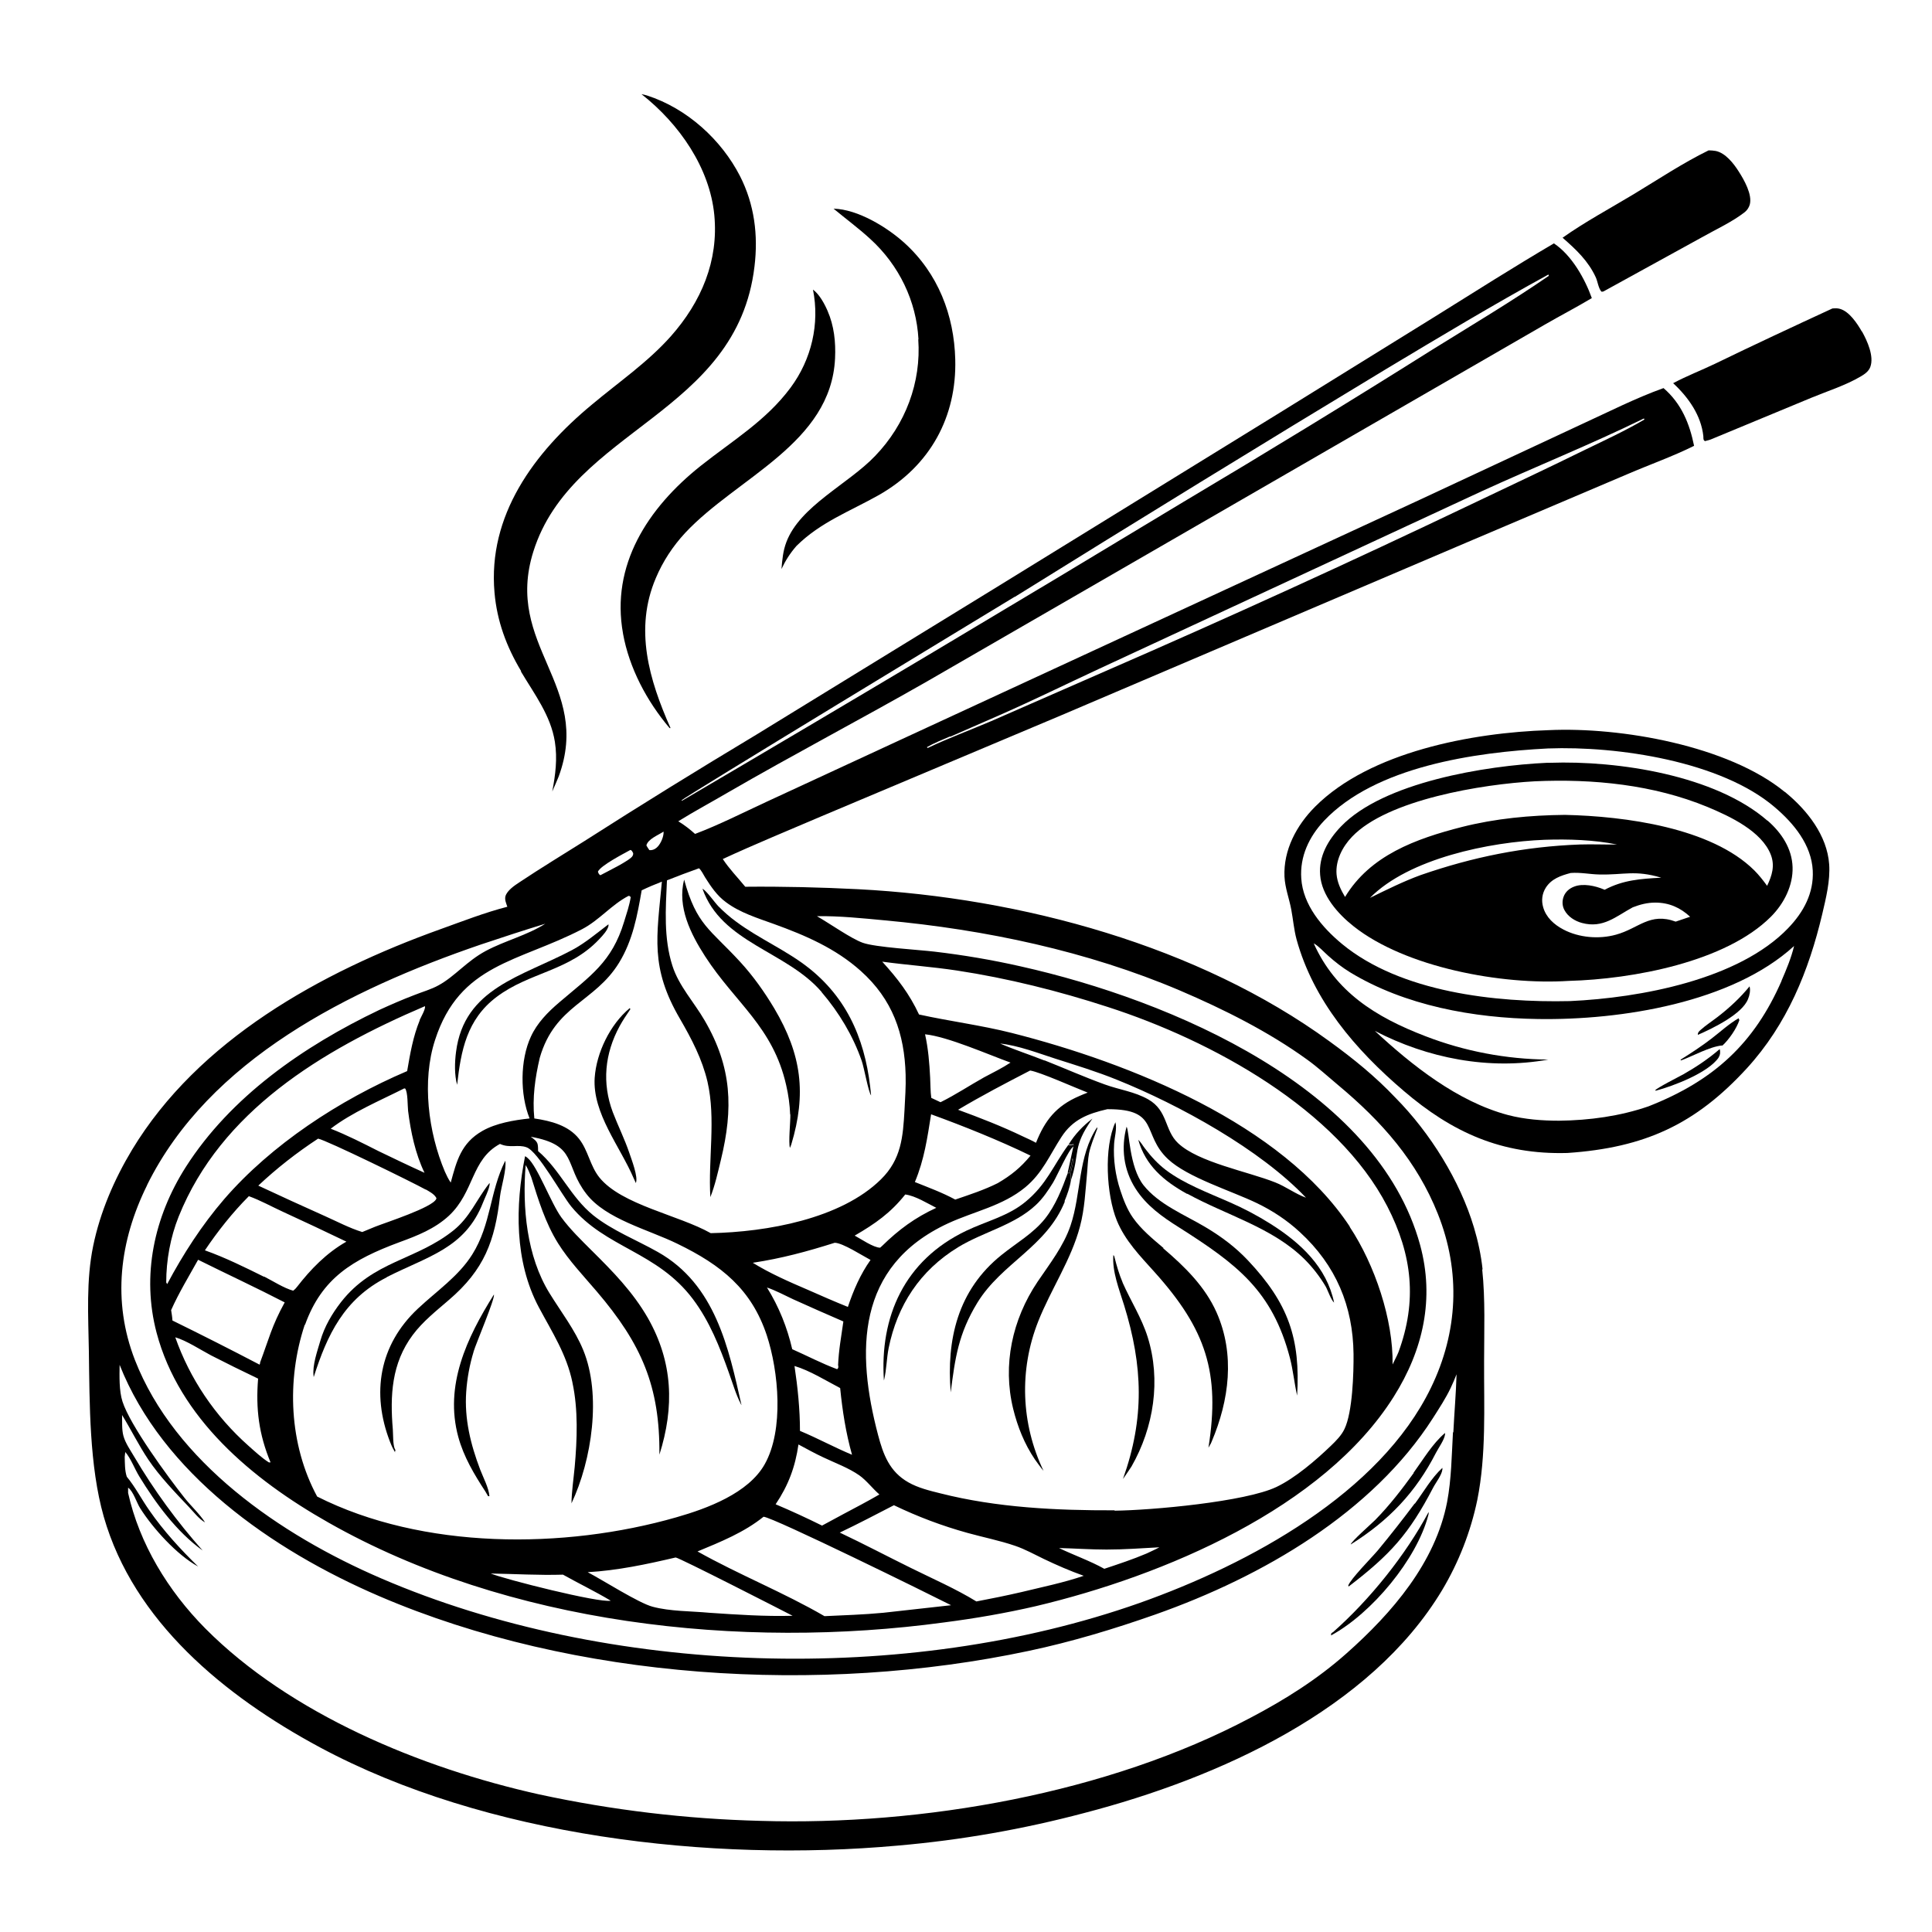 <?xml version="1.0" encoding="UTF-8"?>
<svg id="Layer_2" data-name="Layer 2" xmlns="http://www.w3.org/2000/svg" version="1.1" viewBox="0 0 1024 1024">
  <defs>
    <style>
      .cls-1 {
        fill: none;
      }

      .cls-1, .cls-2 {
        stroke-width: 0px;
      }

      .cls-2 {
        fill: #000;
      }
    </style>
  </defs>
  <g id="Layer_1-2" data-name="Layer 1-2">
    <g>
      <path class="cls-1" d="M0,1.8h1024v1024H0V1.8Z"/>
      <g>
        <path class="cls-2" d="M845.8,147c1,2.2,1.4,5.8,3,7.6.3,0,.9,0,1.2-.2l52-28.6c7.4-4.2,16.2-8.2,22.8-13.4,1.3-1.1,2.1-2.3,2.6-3.9,1.5-5.3-3-13.2-5.9-17.7-2.6-4.1-7-9.8-12.2-10.8-1.2-.2-2.5-.3-3.7-.3h0c-13.7,6.7-26.9,15.5-40,23.4-12.3,7.4-25.7,14.6-37.4,22.9,7.2,6.3,13.6,12.3,17.6,21Z"/>
        <path class="cls-2" d="M486.7,179.9c1.6,22.7-6.7,45-22.9,61.8-14.1,14.8-39.8,26.5-47,45.6-1.8,4.7-2.2,9.4-2.6,14.3,2.1-4.5,4.6-8.4,7.9-12.2,12.7-12.6,28-18.2,43.5-26.9,27.6-15.6,41.5-41.8,40.7-72-.6-23.3-9-45.6-27.1-61.9-9-8.1-24.5-17.7-37.4-18h0c6.4,5.3,13.3,10.4,19.4,16,15.4,14,24.5,33.1,25.6,53.2Z"/>
        <path class="cls-2" d="M986.8,175.7c-2.4-4.2-6.6-10.6-11.6-12-1.3-.4-2.7-.3-4-.2h0c-20.8,9.6-41.6,19.3-62.2,29.3-7.3,3.5-15.1,6.5-22.2,10.3,8.2,7.6,14.8,17.1,16,28,.1,1.1-.2,2.2.9,2.7,1-.3,2.1-.5,3.1-.9l53.3-22.1c8.5-3.5,18.2-6.6,26-11.2,2.2-1.3,4.3-2.7,5.2-5.1,2.1-5.6-1.6-13.8-4.4-18.8Z"/>
        <path class="cls-2" d="M430.9,153.5s0,0,0,0c0,0,0,0,0,0h0Z"/>
        <path class="cls-2" d="M330.2,335.8c3.3,18.2,12.5,35.7,24.7,50.1h.5c-11.4-25.7-19.3-52.5-7.8-79.5,3.7-8.8,9-16.9,15.6-24,27.5-29.4,77.3-47.3,79.4-92.5.4-8.6-.5-17.2-4-25.2-1.6-3.7-4.3-8.7-7.7-11.2,3.6,18.1-.7,36.9-11.9,52-13,17.5-30.7,28-47.6,41.4-28.3,22.5-47.7,52.8-41.2,88.8Z"/>
        <path class="cls-2" d="M276.1,355.9c7.2,12.1,15.8,23.3,18,37.3,1.4,8.9.3,17.5-1.4,26.3,1.2-2.6,2.3-5.3,3.4-7.9,17.9-48.4-29.1-69.5-13.4-119.3,20.5-65.1,107.9-72.6,117.2-151.1,2-16.5,0-32.8-7.7-47.9-9.8-19.1-27.9-35.8-49.3-42.7-1-.3-1.9-.5-2.9-.7h0c20.1,15.8,36.2,39.1,38.6,64.1,2.3,24.2-6.8,45.9-23.1,64.3-12.3,13.8-27.4,24.1-41.6,36-31.1,25.7-55.4,59-51.8,99.8,1.3,15,6.3,28.6,14.1,41.6Z"/>
        <path class="cls-2" d="M945.9,419.7c-29.8-24.4-86.7-34.5-125.1-32.7h0c-40.7,1.3-94.7,11.5-123.7,40.5-10,10-16.9,23.1-16.3,37.1.3,6.1,2.5,11.6,3.6,17.5,1,5.3,1.4,10.6,2.8,15.8,8.9,32.3,31,58.3,56.8,80.3,25.5,21.8,51.6,33.9,86.8,32.9,41.1-2.8,67.9-15.3,95-44.8,21.5-23.5,32.9-51.8,40-81.7,2-8.6,4.3-17.7,3.7-26.5-1.1-15.3-11.6-28.7-23.5-38.4ZM944.3,519.8c-14.4,33-35.7,52.9-70.6,66.6-15.1,5.2-31.2,7.4-47.3,7.6-9,0-18.3-.7-27.1-3-26.8-7.1-51.1-26.5-70.6-44.6,27.9,14.5,60.4,20.9,91.9,15.2-22.3-.2-44.4-4.4-65.1-12.4-26.6-10.2-47.7-23.6-59.2-49.2h0c2.6,1.4,5.4,4.6,7.7,6.6,3.7,3.3,7.3,6.1,11.5,8.7,29.1,17.7,65.5,24.3,99.6,24.8,44.2.7,103-8.7,135.8-38.7-1.5,6.3-4.1,12.5-6.7,18.5ZM947.7,492c-26.2,27.2-78.2,36.9-115.6,38.6-39.6.9-89.7-4.7-120.7-30.2-10.8-8.9-20.8-20.9-21.7-34.8-.8-11.6,4.1-22.1,12.1-30.6,27.2-28.7,79.7-36.3,118.6-38.3,37.3-1.4,91.8,6.9,120.1,31,10.3,8.7,19.6,20.1,20.3,33.7.6,11.9-4.8,22-13.1,30.6Z"/>
        <path class="cls-2" d="M910.9,560.4c.9-1.3.9-2.5.7-4l-.2-.3h0c-5.9,5.1-12.2,9.3-19,13.2-1.8,1-14.6,7.5-15.1,8.6l.3.2c9.4-2.5,28-9.6,33.4-17.7Z"/>
        <path class="cls-2" d="M926.5,529.5c.8-1.9,1.4-4.6.8-6.7-5,6.1-10.5,11.2-16.8,16.1-3,2.3-6.5,4.6-9.3,7.1-.8.8-1.4,1.3-1.3,2.5,8-3.5,23.5-11,26.6-19Z"/>
        <polygon class="cls-2" points="927.3 522.8 927.3 522.8 927.3 522.8 927.3 522.8"/>
        <path class="cls-2" d="M912.8,554.3c3.6-3.3,7.6-9.1,9.1-13.6l-.4-1h0c-5.2,3-9.7,7.2-14.4,10.8-5.2,4-10.7,7.6-16.3,11.1v.4c0,0,.3,0,.3,0,6.5-2.4,14.9-7.2,21.7-7.9Z"/>
        <path class="cls-2" d="M936.8,435c-27.5-24-79-32-115.4-30.7-.5,0-1,0-1.5,0h0c-32.5,1.5-86.7,10.3-109.2,33.8-6.8,7.1-11.8,15.8-11,25.6.8,10.9,9.3,20.6,17.8,27.3,27.4,21.7,78.3,31.2,113.9,28.9,34.1-.9,83.3-10.1,107.2-34,7-7,11.8-16.6,11.5-26.3-.3-9.8-5.8-18.2-13.3-24.7ZM726.2,475.8c20.6-20.8,63.3-29.6,92.6-30.7h0c12.6-.4,25.9,0,38.2,2.5-6.5.1-13-.2-19.6,0-29.5,1.1-56.7,6.6-84.4,16.2-9.3,3.4-18.1,7.8-26.9,12.1ZM888.2,488.5c-13.8-5.1-19.6,3.6-31.7,6.9-9,2.5-19.6,1.6-27.8-2.7-5-2.6-9.3-6.5-10.8-11.9-1-3.5-.6-7.1,1.4-10.3,3-4.7,7.9-6.4,13.2-7.8h0c5.3-.4,10,.7,15.2.8,13.1.3,18.8-2.5,32.8,1.7-11,.6-20.2,1.2-30,6.4-.2,0-.3-.2-.5-.2-4.5-1.9-10.9-3.3-15.6-1.5-2.7,1-4.8,2.9-5.7,5.5-.8,2.3-.7,4.8.5,7,1.8,3.4,5.5,5.8,9.3,6.8,11.2,3,18-3.5,26.9-8.3,3.9-1.5,7.7-2.5,11.9-2.5,7.4,0,13.3,2.7,18.5,7.5l-7.7,2.6ZM936.6,469.5c-2.1-2.9-4.3-5.7-6.8-8.2-22.8-22.6-68.5-28.7-100.4-29.4-18.4.2-36.7,1.9-54.5,6.4-24.7,6.3-48.7,15.1-62,37.1-2.3-3.9-4.1-7.6-4.5-12-.6-7.3,3.1-14.6,8.2-19.9,18.7-19.7,69.2-27.9,96.9-29.4h0c30.9-1.4,62.9,1.8,91.5,13.6,12,5,28.8,12.9,33.6,25.4,2.2,5.8.6,11-2,16.4Z"/>
        <path class="cls-2" d="M785.8,672.8c-.8-7.5-2.4-15-4.6-22.3-7.4-24.7-23.1-50-41.6-68.7-10.7-11.3-22.3-20.7-35-29.9-69.3-50.5-163.2-76.1-249.8-80.6-19.8-1-39.9-1.5-59.8-1.3-3.9-4.8-8.6-9.6-11.9-14.7,17.3-8,34.9-15.2,52.4-22.7l126.8-53.4,215.6-91.9,84.7-36c11.6-5,24.1-9.4,35.3-15-2.4-11.7-6.6-22.3-16.2-30.6-14.8,5.3-29.3,12.7-43.5,19.2l-85.5,39.9-274.3,126.8-72.4,33.5c-12.3,5.7-24.9,12.1-37.6,16.9-2.8-2.5-5.6-4.7-8.9-6.7,8.5-5.3,17.5-10.1,26.2-15.2,34.9-20.2,70.6-38.9,105.6-58.9l216.4-125,111-64.1c8.3-4.8,16.8-9.2,25-14.1-3.6-10.1-10.6-22.7-20.1-29h0c-21.4,12.6-42.2,25.8-63.2,38.9l-81.7,50.6-150.6,92.8-127.4,78.2c-30.5,18.3-60.8,37-90.8,56.2-11.6,7.3-23.3,14.4-34.7,22-2.6,1.7-6.4,4.3-7.3,7.3-.5,1.9.4,3.8,1,5.6-12,3.1-23.5,7.6-35.2,11.8-64.2,23-128.7,59.1-163.7,117-9.5,15.8-16.9,33-20.6,50.9-3.8,18.4-2.6,37.2-2.3,55.8.4,27.9.2,60.8,7.9,87.8,15.8,55.3,63.7,94.9,114.5,122.2,88.1,47.3,207,61.1,306.4,52.1,33.5-2.9,66.5-8.7,98.9-17.3,71.4-18.6,151.4-54.7,189.5-118,8.9-14.9,15.2-31.1,18.7-47.9,4.8-23.9,3.5-49.2,3.6-73.5,0-16.1.7-32.7-1-48.7ZM503.6,390.5l26.5-11.6c17.5-7.7,34.8-16.2,52.2-24.3l203.2-94.3c28.4-13,57.6-24.7,85.6-38.4h0s.4,0,.4,0v.5c-10.2,6-21.1,11-31.8,16.2-19.7,9.7-39.6,19-59.5,28.5-64.3,30.7-129.2,60.3-194.7,88.8l-60.1,26.3c-11.2,4.8-22.7,9-33.6,14.2-.4,0-.2,0-.5-.4,3.8-2.2,8.2-3.9,12.3-5.7ZM537.8,316.4c65.3-40.6,130.8-80.9,196.7-120.7,28.5-17.1,57-34.2,86.2-50.2h0s0,0,0,0c0,0,0,0,0,0l.2.7c-19.9,13.7-41.1,26.3-61.7,39.1-43.7,27.5-87.7,54.4-132.1,80.8-88.2,53.3-176.7,106.1-265.6,158.3l-.3-.2c1-1.4,160.3-98,176.6-107.9ZM351.7,440.8h0s0,0,0,0c0,.3,0,.6,0,.9-.2,2.5-1.8,6.1-3.8,7.7-1.1.9-2.3,1.3-3.7,1.2-.6-.8-1.1-1.6-1.6-2.5.8-3.4,6.2-5.4,9.2-7.4ZM350.8,467.4c-2.7,29.2-6.3,45.4,9.6,72.6,6.2,10.7,11.8,21.4,14.6,33.4,4.5,19.7.3,41,1.5,61.1,2.5-6.3,4-13.2,5.6-19.8,6.6-27.2,5.9-48.9-8.6-73.8-5.6-9.7-13.7-18.3-17.1-29-4.7-14.6-3.6-30.3-2.9-45.3,5.6-2.2,11.3-4.4,17-6.4,0,0,0,0,0,0h0s0,0,0,0c1.3,1.2,2.3,3.3,3.2,4.8,3.1,4.9,6.3,9.7,11.1,13.2,7.3,5.5,16.7,8.4,25.3,11.5,16.9,6.1,32.8,13,46.1,24.9,16.9,15.1,23.2,33.3,23.8,55,.2,6.3-.3,12.6-.6,18.9-.8,14.1-1.7,26-12.5,36.6-21.2,20.9-60.4,27.9-90.2,28.5-17-9.6-47.3-15-59-29.5-5-6.2-5.9-14.3-10.8-20.5-5.6-7.1-14.9-9.5-23.7-10.8-1.1-11,.4-21.5,2.9-32.2,8.1-27.9,29.1-29.3,42-50.3,7.3-11.9,9.7-25.1,12-38.4,3.5-1.7,7.1-3.2,10.7-4.6ZM715.4,650.1c-35.9-54.3-116-86.6-179.1-102.6-16.2-4.1-32.9-6.2-49.2-9.8-5.1-10.9-11.3-19-19.5-28,0,0,0,0,0,0h0s0,0,0,0c13.2,1.8,26.4,2.7,39.6,4.7,27,4.1,54.1,10.9,79.9,19.3,55.5,17.9,121.7,54.3,148.2,105.7,13.3,25.8,15.9,50.2,5.9,77.3-.9,2.2-2.1,4.3-3.1,6.5.4-23.7-9.4-52.8-22.7-72.9ZM143.4,775.1h-.9c-3.9-2.5-7.4-5.8-10.8-8.8-17.8-15.8-31.1-35.6-38.8-57.5,0,0,0,0,0,0h0s0,0,0,0c5.9,1.7,13.5,6.7,19,9.6,8.2,4.2,16.5,8.3,24.9,12.3-1.3,16,.4,29.5,6.6,44.4ZM137.9,722.4l-.3.9c-15.3-8-30.7-15.8-46.2-23.4-.1-1.8-.4-3.6-.7-5.5,4.1-9.2,9.4-17.9,14.3-26.7h0c15.3,7.6,30.8,14.8,45.9,22.6-6.9,12.5-8.4,19.5-13.1,32ZM225.6,630.4c1.9,1.1,4.2,2.3,5.4,4.1.3.5.4.5.2,1-2,4.5-26.6,12.4-32.4,14.7l-6.8,2.8c-6.8-2.1-13.4-5.6-19.9-8.5-11.8-5.3-23.5-10.6-35.2-16.1,9.8-9.2,20.4-17.5,31.7-24.9h0c4.4.8,50.4,23.3,57,27ZM175.2,598.3c11.3-8.7,26.1-14.9,39-21.4h0s.5,0,.5,0c1.5,1.7,1.3,9.4,1.6,11.9,1.4,11.1,3.8,22.6,8.7,32.8-8.2-3.7-16.3-7.6-24.4-11.5-8.3-4.2-16.7-8.5-25.4-11.9ZM222.5,540.7c-3.6,8.8-5.1,17.7-6.7,27-35.9,15.3-72,39-97,67.9-11.8,13.7-21.8,29.2-30.2,45l-.5-.9c0-11.7,2.2-23.9,6.6-34.9,22.4-55.7,75.5-88,130.5-111.5h0c.6,1.2-2.2,6-2.8,7.4ZM139.9,676.7c-10.1-5-20.6-10.2-31.3-14,6.7-10,14.7-20.1,23.3-28.7h0c6.1,2.2,12,5.5,17.9,8.2,11.3,5.2,22.6,10.5,33.8,15.9-10.6,6-19,14.7-26.2,24-.6.8-1.2,1.4-2,2-5-1.4-10.7-5.1-15.4-7.5ZM161.7,702.1c8.9-24.7,25.2-34.5,50-43.7,9.6-3.5,18.7-7.1,26.2-14,13.6-12.7,11.7-29.8,27.1-38.1,5.2,2.4,9.6.1,14.1,1.8,6.1,2.2,18.6,25.2,23.7,31.4,18.1,22,45.5,23.8,64.5,49.1,8.8,11.7,14.2,25.4,19,38.9,2,5.5,3.7,11.5,6.4,16.7,0,.2.2.3.3.5-6.8-30.2-13.8-63.9-44.3-81.1-11.3-6.4-24.2-11.4-34.3-19.5-12-9.7-17.5-24-29.2-34,0-1.1,0-2.3-.2-3.4-.3-1.9-2.2-3.1-3.7-4.2,0,0,0,0,0,0h0s0,0,0,0c25.1,4.5,17.5,14.8,29.5,30.3,10.3,13.4,32.9,18.9,48.2,26.4,23.5,11.4,39.3,24.2,47.4,48.5,6.3,19.1,9.2,50.2-1.1,68.4-8.6,15.3-30.3,23.4-46.8,28.1-59.6,17.1-134.5,17.2-190.4-11-14.9-27.6-16.3-61.7-6.6-91ZM553.6,562.1c-7.8-3.1-15.9-5.7-23.5-9h0c9.5,1,20.2,5.1,29.2,8,11,3.5,22.1,6.9,32.7,11.2,33.1,13.3,76.1,37,100.2,62.5-5.6-2-10.7-5.9-16.3-8.1-14.6-5.8-40.7-10.6-51.5-20.8-7.3-6.9-5.3-17.2-15.8-23.2-7.2-4.1-15.3-5.1-23-7.9-10.8-3.9-21.4-8.6-32-12.8ZM576.5,579.1c-1.5.6-2.9,1.1-4.4,1.8-12.4,5.3-18.3,13-23,24.8-2.3-1.3-4.7-2.3-7-3.4-11-5.3-22.8-9.9-34.3-14.1,12.4-7.4,25.4-14.2,38.2-20.8,5.3.8,24.2,9.3,30.5,11.7ZM535.6,563.2c-4.4,2.9-9.3,5.3-14,7.8-7.7,4.3-15.2,9.3-23.1,13.2l-4.9-2.3c-.5-3.5-.4-7.2-.6-10.7-.4-7.8-1-15.4-2.7-23h0c11.9,1.2,33.4,10.7,45.3,15ZM493.5,590.6s0,0,0,0h0s0,0,0,0c17.1,6.2,36.5,14,52.7,21.9-5.2,6.3-10.2,10.4-17.4,14.6-7.2,3.6-14.9,6.1-22.5,8.7-6.8-3.7-14.2-6.4-21.4-9.3,5-11.9,6.6-23.4,8.6-35.9ZM496.4,640.1c-11.5,5.3-20,11.6-28.9,20.3l-1,.9c-3.5,0-10.3-4.7-13.5-6.4,10.9-6.3,19.1-12.1,26.8-21.8,5.4.7,11.7,4.7,16.5,7.1ZM461.4,667.8c-5.4,7.6-9.1,16.2-12,24.9-7.2-2.9-14.3-6-21.3-9.1-9.8-4.2-20.1-8.7-29.1-14.3,15.2-2.3,28.9-6,43.4-10.6h0c4.2,0,14.8,6.9,19,9.1ZM444.3,723.8c0,1,.2,1.2-.6,1.9-8.1-3-15.9-7.1-23.8-10.6-2.7-11.6-7-22.4-13.4-32.7,0,0,0,0,0,0h0s0,0,0,0c4.7,1.6,9.3,4.1,13.8,6.2,8.8,4,17.7,7.9,26.7,11.8-1.1,7.9-2.5,15.3-2.8,23.3ZM451.7,771.1c-9.4-3.9-18.3-8.8-27.7-12.7,0-11.4-1.2-23.1-2.9-34.4,8.1,2.4,16.7,7.8,24.2,11.7,1.2,12,3,23.7,6.3,35.4ZM423.2,765.6s0,0,0,0h0s0,0,0,0c4.3,2.3,8.6,4.7,13.1,6.8,6.3,3,13.5,5.6,19.2,9.6,3.8,2.7,7,7,10.6,10.1-6.2,3.6-12.7,7-19.1,10.4l-11.3,6.1c-8.1-4-16.3-7.8-24.6-11.3,6.8-10.1,10.4-19.9,12.1-31.7ZM298.4,834.6c8.4,4.7,17.1,8.9,25.3,13.8-6.2,1.3-56.3-11.4-63.6-14.4,12.9.2,25.4,1,38.3.6ZM311.4,833.3c15.9-.9,31.3-4.2,46.7-7.8h0c1.7,0,56,27.8,62,30.9-14.7.4-29.5-.6-44.2-1.6-9.7-.9-20.7-.7-30-3.2-7.3-1.9-26.4-14.1-34.4-18.3ZM369.7,822.3c12.3-5.1,24.7-10.1,35-18.4h0c5.3.4,87.2,40.7,99.4,46.9l-35.9,4c-10.4,1-20.8,1.3-31.2,1.8-21.7-12.6-45.4-22-67.3-34.3ZM482.9,831.1c-12.6-6.2-25.1-12.8-37.8-18.8,9.7-4.6,19.2-9.6,28.7-14.5h0c12.7,6.1,25.4,10.9,39.1,14.7,8.3,2.3,16.9,4,25.1,6.8,5.3,1.8,10.3,4.6,15.3,7,6.9,3.3,13.8,6.3,21.1,8.9-10.8,3.7-22.2,6-33.3,8.7-7.8,1.8-15.7,3.4-23.6,4.9-10.9-6.7-23.1-12-34.6-17.7ZM561.4,820.5c8.4.2,16.7.8,25.1.8,9.3,0,18.7-.7,28-1.2-2.2,1.2-4.5,2.2-6.8,3.3-7.3,3.1-14.9,5.6-22.4,8.1-7.5-4.2-16.1-7.2-24-11ZM590.8,800.5c-30.8.1-62.5-1.4-92.4-9-5.7-1.4-11.8-2.9-16.9-5.8-10.1-5.7-13.4-14.9-16.1-25.1-11.6-43.9-11.9-89.5,37.1-112.2,13.9-6.4,28.9-9.2,40.9-19.1,9.2-7.6,13-17.2,19.2-26.7,5.9-9.1,13.8-12.3,24.3-14.7h0c.2,0,.3,0,.5,0,27.4,0,17.6,13.2,31.6,26.4,10.4,9.8,33.5,16.8,47.2,23.4,8.3,4,16,9.1,22.7,15.3,19.3,17.7,28.2,39.4,28.5,64.6.1,10-.5,30.9-4.8,39.8-1.6,3.4-4.5,6.3-7.2,8.9-7.9,7.6-18.8,17-28.8,21.8-16.5,7.9-66.4,12.4-85.9,12.6ZM334.1,450.5h0c.9.2,1.1,1,1.5,1.7,0,.5,0,.9-.3,1.4-.9,2.3-14.4,8.8-17.1,10.3-.9-.6-.9-.9-1.3-1.9,1.5-3.3,13.6-9.5,17.2-11.5ZM333.3,474.9h0c.7,0,.3,0,1,.6-.7,4.4-2.2,8.8-3.5,13-6.5,21.5-17.9,28.7-34.4,42.8-6.1,5.2-11.7,10.9-15,18.1-5.8,12.5-5.8,30.8-.7,43.4-8.3.9-17.8,2.5-25,6.6-11.4,6.5-13.7,16.1-16.8,27.4-1.3-1.9-2.2-3.8-3.1-5.8-8.8-20.8-12.3-48.1-5.2-69.8,13.1-40.5,44.2-41.2,77.9-58.7,9.2-4.8,15.6-13,24.7-17.7ZM77.9,628.2c32.9-66.6,107.1-103.7,177-127.6,11.3-3.8,22.7-7.5,34.1-11-9.5,6.1-21.4,9-31.5,14.4-10.1,5.4-16.4,13.5-25,18.2-3.9,2.2-8.7,3.5-12.9,5.2-6.3,2.4-12.5,5.1-18.6,7.9-40.4,19.3-78.8,46.1-102.5,83.2-16.9,26.5-23.5,57.6-15.5,87.9,12,45.2,50.3,77.5,91.1,100.6,94.8,53.8,218.2,67.6,326.4,52.9,16.3-2.1,32.5-4.9,48.5-8.6,67.9-16.1,152.5-51.9,189.7-111,15.7-24.9,21.7-52.1,14-80.4-22.7-83.1-131.3-129.7-211.7-147.7-15-3.4-30.3-6-45.6-7.8-8.3-1-31.4-2.3-38.1-4.7-6.2-2.2-17.8-10.4-24.3-14.1h0c11.8-.2,24.1,1.1,35.9,2.2,53.4,4.9,107.4,16.3,156.5,37.2,23.2,9.9,47.1,21.9,67.4,36.6,5.7,4.1,10.9,8.9,16.3,13.4,23.4,19.5,41.9,40.5,53,68.4,12.2,30.6,10.7,62.6-3.7,92.2-27.1,55.8-96,93.3-154.4,114-123.5,43.6-281.9,38.7-401.9-13-53.7-23.1-109.5-61.7-130.6-115.8-12.1-31.2-8.2-63,6.5-92.7ZM770.1,759.2c-.7,12.3-.8,24.7-3.1,36.9-6.2,32-28.9,58.6-53.4,80.3-15.3,13.6-32.6,24.5-50.9,34.1-75.5,40-173.6,57.2-259.6,54.6-39.5-1-78.7-5.7-117.2-14-63-14-132.1-42.7-177.1-88-19.8-20-34.9-44.9-40.9-71.8,0-.9,0-1.9,0-2.8,2.7,1.8,4.6,8.1,6.4,10.9,6.7,10.6,19.4,24.7,30.7,30.9-9.4-9.2-18.4-19-25.8-29.7-4.1-5.8-7.5-12.5-12-17.9-1.1-3.3-1-7.1-1.1-10.6l.3-2.5c2.9,3.3,5,9,7.4,12.9,8.7,14.2,19.7,29.3,33.6,39.3-13.7-15.4-25.8-32-36.2-49.6-2-3.4-4.8-7.4-5.8-11.2-.9-3.3-.6-7.6-.7-11,4.8,7.8,8.8,16,13.9,23.6,6,8.9,14,17.2,21.4,25,2.4,2.5,5.6,6.7,8.7,8.3-3-4.6-7.4-8.6-10.9-13-8.8-11.1-28.9-38.5-32.9-51.1-1.8-5.6-1.6-13.5-1.5-19.4h0c22.7,57.4,80.4,98,137.6,122.6,103.6,44.5,233.8,52.5,344.3,29,22.7-4.8,45.2-11.6,67.1-19.3,56.9-20.1,115-53.9,147.1-104.1,3.3-5.2,6.8-10.5,9.4-16,1.1-2.4,2.2-4.8,3.1-7.2-.3,10.3-1.2,20.5-1.7,30.7Z"/>
        <path class="cls-2" d="M242.3,574.9c2-18,5.1-34.6,20.9-46.5,17.5-13.2,38.5-13.6,54.5-30.7,1.8-1.9,4.2-4.5,4.8-6.9,0-.3,0-.6,0-.9h0c-6.2,4.7-12.3,9.9-19.2,13.6-26.7,14.2-57.3,20.1-61.6,54.1-.7,5.3-.9,12.2.6,17.4Z"/>
        <path class="cls-2" d="M337,627.2v-.2c-.1,0-.1.1-.2.1h.2Z"/>
        <path class="cls-2" d="M315.2,571.1c-1.3,18.9,13.5,36.6,20.7,53.5l1.1,2.4c1.4-3-2.3-12.5-3.4-15.8-2.5-7.4-6-14.4-8.8-21.7-5.8-15.5-4.3-31,3.6-45.6,1.7-3.1,3.7-6.1,5.7-9l-.3-.6c-10.5,8.7-17.7,23.8-18.6,36.9Z"/>
        <polygon class="cls-2" points="333.8 534.2 333.8 534.2 333.8 534.2 333.8 534.2"/>
        <path class="cls-2" d="M372.3,471.2h0s0,0,0,0c0,0,0,0,0,0Z"/>
        <path class="cls-2" d="M435.5,525.9c9.2,10.7,16.7,23.3,21.2,36.3,1.3,3.6,3.5,16.4,5,18.4-2.3-26.1-10.8-49.7-32.6-67.2-12.1-9.7-26.8-15.8-39.2-25.1-3.3-2.4-6.3-5.1-9.1-7.9-2.2-2.3-6.1-8-8.5-9.4,10.1,28.8,44.6,33.1,63.2,54.8Z"/>
        <path class="cls-2" d="M418.9,590.7c.1,3.7-1.1,15-.2,17.7l.7-1.8c8.1-26.9,5.5-47.6-9-72.1-5.2-8.7-11.2-17.2-18.2-24.8-16-17.4-23-19.4-29.6-43.5h0c-3.7,14.5,3.4,28.7,11.2,40.8,16,24.7,35.9,37.2,42.9,68.2,1.2,5.2,1.9,10.3,2.1,15.5Z"/>
        <path class="cls-2" d="M261.9,686.1s0,0,0,0c0,0,0,0,0,0h0Z"/>
        <path class="cls-2" d="M251,716.4c1.4-4.6,11.4-28,10.8-30.3-14.5,23.1-26.3,48.3-18.9,75.5,2.9,10.6,8.4,19.8,14.4,29l1.4,2.4h.7c-.3-4.3-3.3-9.9-4.9-14.1-5.1-13.4-8.4-26.9-7.4-41.2.5-7.2,1.8-14.3,3.9-21.2Z"/>
        <path class="cls-2" d="M205,676.9c21.8-11.1,41.5-15.2,51-39.5,1.1-2.8,2.8-6,3.4-8.9.2-.8.1-.9.1-1.5h0c-.1.2-.3.3-.4.5-6.6,8.4-10,17.6-18.7,24.6-20,16-42.5,16.1-59.7,38.1-4.8,6.2-8.7,12.9-10.9,20.4-1.6,5.5-4.3,13-3.6,18.7,0,.2,0,.3.1.5,7.1-22.2,16-41.3,38.7-52.8Z"/>
        <path class="cls-2" d="M221.5,693.6c-20.7,19.4-24.6,45-14.9,70.3.4,1.1.9,2.2,1.4,3.3l1.4,2.6v-1c-.1,0,.4,0,.4,0-.2-.2-.4-.5-.5-.7-1.1-2.4-.9-7.8-1.1-10.5-1.5-17.9-.7-35,10.6-50.1,5.3-7.1,12.3-12.6,19-18.4,19-16.2,24.5-31.5,27.2-54.9.6-5.1,3.6-14.5,2.8-19h0c-8.3,16.5-7.4,33.6-17.5,49.7-7.2,11.5-18.9,19.4-28.8,28.7Z"/>
        <path class="cls-2" d="M303.4,732.8c3.1,14.3,2.5,30.2,1.2,44.7-.6,6.4-1.6,12.9-1.7,19.3,10.8-22.9,16-57.5,6.2-81.3-4.4-10.7-11.7-20.1-17.8-30-12.2-19.7-14.5-45.6-12.7-68,1.3,2.1,2.1,4.2,3,6.5,3.7,11.9,7.5,24.3,14.2,35,5.7,9.1,13.5,17.3,20.5,25.5,23.7,27.8,33.5,50.2,33.2,86.5,8-25.2,7.2-49-6.1-72.4-8-13.9-18.5-24.6-29.9-35.9-5.6-5.6-11.3-11.1-16-17.5-5.4-7.4-12.6-27-17.8-31.4-.7-.6-.7-.6-1.4-1h0c-5.2,26.3-5.7,55.7,7.3,80.1,7.1,13.3,14.7,24.9,17.8,39.8Z"/>
        <path class="cls-2" d="M568.4,614.2s0,0,0,0h.4c.1,3.7-2,7.7-1.2,11.4,5-14.8.5-17.3,11.4-32.7-5.1,3.9-9.3,8.3-12.6,13.7h0c.2,0,.4,0,.5,0,.8.1,1.3,0,2.1-.2v.9c0,0-3.1,14.2-3.1,14.2l.6.4c1.1-2.5,1.4-5.1,1.8-7.7h0Z"/>
        <path class="cls-2" d="M629.3,632.7c20.7,11.4,45.2,17.9,62.2,34.8,4.3,4.3,8,9.1,11.1,14.3,1.2,2.1,2.9,7.3,4.5,8.6-3.9-18.7-17.6-31.6-33.8-41.8-7-4.4-14.2-8.2-21.8-11.5-11.3-5-23.8-9.6-33.6-17-4.3-3.3-7.7-7-10.9-11.2-1.2-1.5-2.3-3.5-3.7-4.8,3.8,13.5,13.4,21.8,25.9,28.7Z"/>
        <path class="cls-2" d="M603.3,603.9h0s0,0,0,0c0,0,0,0,0,0Z"/>
        <path class="cls-2" d="M595,679.7c-1.8-4.2-3.2-9-4.3-13.4-.2-.7,0-.4-.6-1.1-.7,8.8,3.1,18.2,5.7,26.6,10,32.3,10.9,59.9-.6,92.1,1.5-2.2,3.1-4.4,4.5-6.6,11.9-20.8,15.7-45.9,8.6-68.6-3.2-10.2-9-19.2-13.3-28.9Z"/>
        <path class="cls-2" d="M590.1,665.2s0,0,0,0c0,0,0,0,0,0h0Z"/>
        <path class="cls-2" d="M564.2,636.7c1.4-3.4,2.9-7.5,3.4-11.1-.9-3.7,1.3-7.7,1.2-11.5h-.4c-.5,2.7-.8,5.4-1.8,7.9h0s0,0,0,0l-.6-.4h0c-3.1,8.4-6.4,17.1-12.1,24.3-6.3,7.9-15.2,12.9-23,19.2-23.4,18.7-29.3,45.1-27,72.9,2.3-18.2,4.1-31.1,14.1-47.5,12.9-21.1,36.7-29.6,46.4-53.7Z"/>
        <path class="cls-2" d="M566.1,607c-8,11-11.4,20.8-22.6,30-9.2,7.6-20.6,10.2-31.3,15.3-33,15.7-46,45.8-43.7,79.5,0-.2,0-.4.1-.5,1.3-5.5,1.3-11.2,2.4-16.8,4.6-22.5,16.4-41,36.9-53.5,13.3-8.1,29.7-11.6,41.1-22.3,3.7-3.4,6.6-7.8,9.2-12,2.2-3.7,8.2-17.5,10.8-19.1v-.9c-.9.2-1.4.3-2.2.2-.2,0-.4,0-.5-.1h0s-.3.4-.3.4Z"/>
        <path class="cls-2" d="M687.5,739.8c1.8-30.2-4.5-48.9-26.1-71.8-6.6-7-14.1-12.6-22.5-17.6-11.1-6.6-24.7-12-32.8-22.2-7.7-9.8-7.5-28.9-9-31-3,11.2-1.6,22.8,4.7,32.7,5.7,9,14.1,15,23.2,20.7,30.7,19.5,49.4,33.6,58.7,69.2,1.7,6.6,2.3,13.3,3.8,19.9Z"/>
        <polygon class="cls-2" points="597.1 597.3 597.1 597.3 597.1 597.3 597.1 597.3"/>
        <path class="cls-2" d="M581.6,597.3c-10.4,15.5-8.4,35.2-14.2,52.3-3.7,10.9-11,20.2-17.5,29.8-13.4,20-18.6,44-12.9,67.3,2.3,9.4,6,18.7,11.5,26.8,1.5,2.1,3,4.2,4.6,6.1-12-25.1-13-53.6-2.8-79.3,6.7-16.9,17.5-32.7,22.1-50.2,2.5-9.3,2.9-19.1,3.8-28.7.3-3.3.4-6.9,1-10.1.9-4.3,2.7-8.5,4.2-12.6.3-.7.2-.5.1-1.3h0Z"/>
        <path class="cls-2" d="M616.7,661.5c-5.9-5-11.9-9.9-16.3-16.2-3-4.3-5-9.5-6.6-14.4-2.6-7.9-3.8-16.4-3.3-24.6.2-3.6,1.6-8,.7-11.5h0c-6.2,13.4-4.8,38.4.7,52,4.4,10.8,12.3,18.8,20.1,27.5,27.2,30.3,34.8,53.3,28.5,93,.5-1,1.4-2.2,1.7-3.2,9.3-21.9,12.5-46.2,2.6-68.5-6.1-13.7-16.8-24.2-28.3-34Z"/>
        <polygon class="cls-2" points="757.2 801.4 757.2 801.4 757.2 801.4 757.2 801.4"/>
        <path class="cls-2" d="M706.4,865.1c-1.1.9-.8.4-.9,1.7,21.7-11.8,45.4-40.4,51.5-63.6.3-1.1.2-.7.2-1.8-12.2,22.8-31.1,46.4-50.8,63.8Z"/>
        <polygon class="cls-2" points="766 759.6 766 759.6 766 759.6 766 759.6"/>
        <path class="cls-2" d="M749.3,780.7c-6.3,8.7-12.9,17.3-20.5,25-1.9,1.9-12.7,11.4-12.9,12.9,20.4-12.8,34.5-27.7,45.2-48.6,1.4-2.7,4.4-6.8,4.8-9.7,0-.3,0-.5,0-.8-6.7,5.7-11.6,14.1-16.7,21.1Z"/>
        <path class="cls-2" d="M749.8,796.9c-6.3,8.4-12.8,16.7-19.5,24.8-3.2,3.8-14.6,15.3-15.7,18.7l.2.5c22.3-17.1,32-27.9,44.8-52.4,1.4-2.7,4.6-6.7,4.9-9.7,0-.3,0-.5,0-.8-5.8,5.3-10,12.8-14.6,19Z"/>
      </g>
    </g>
  </g>
</svg>